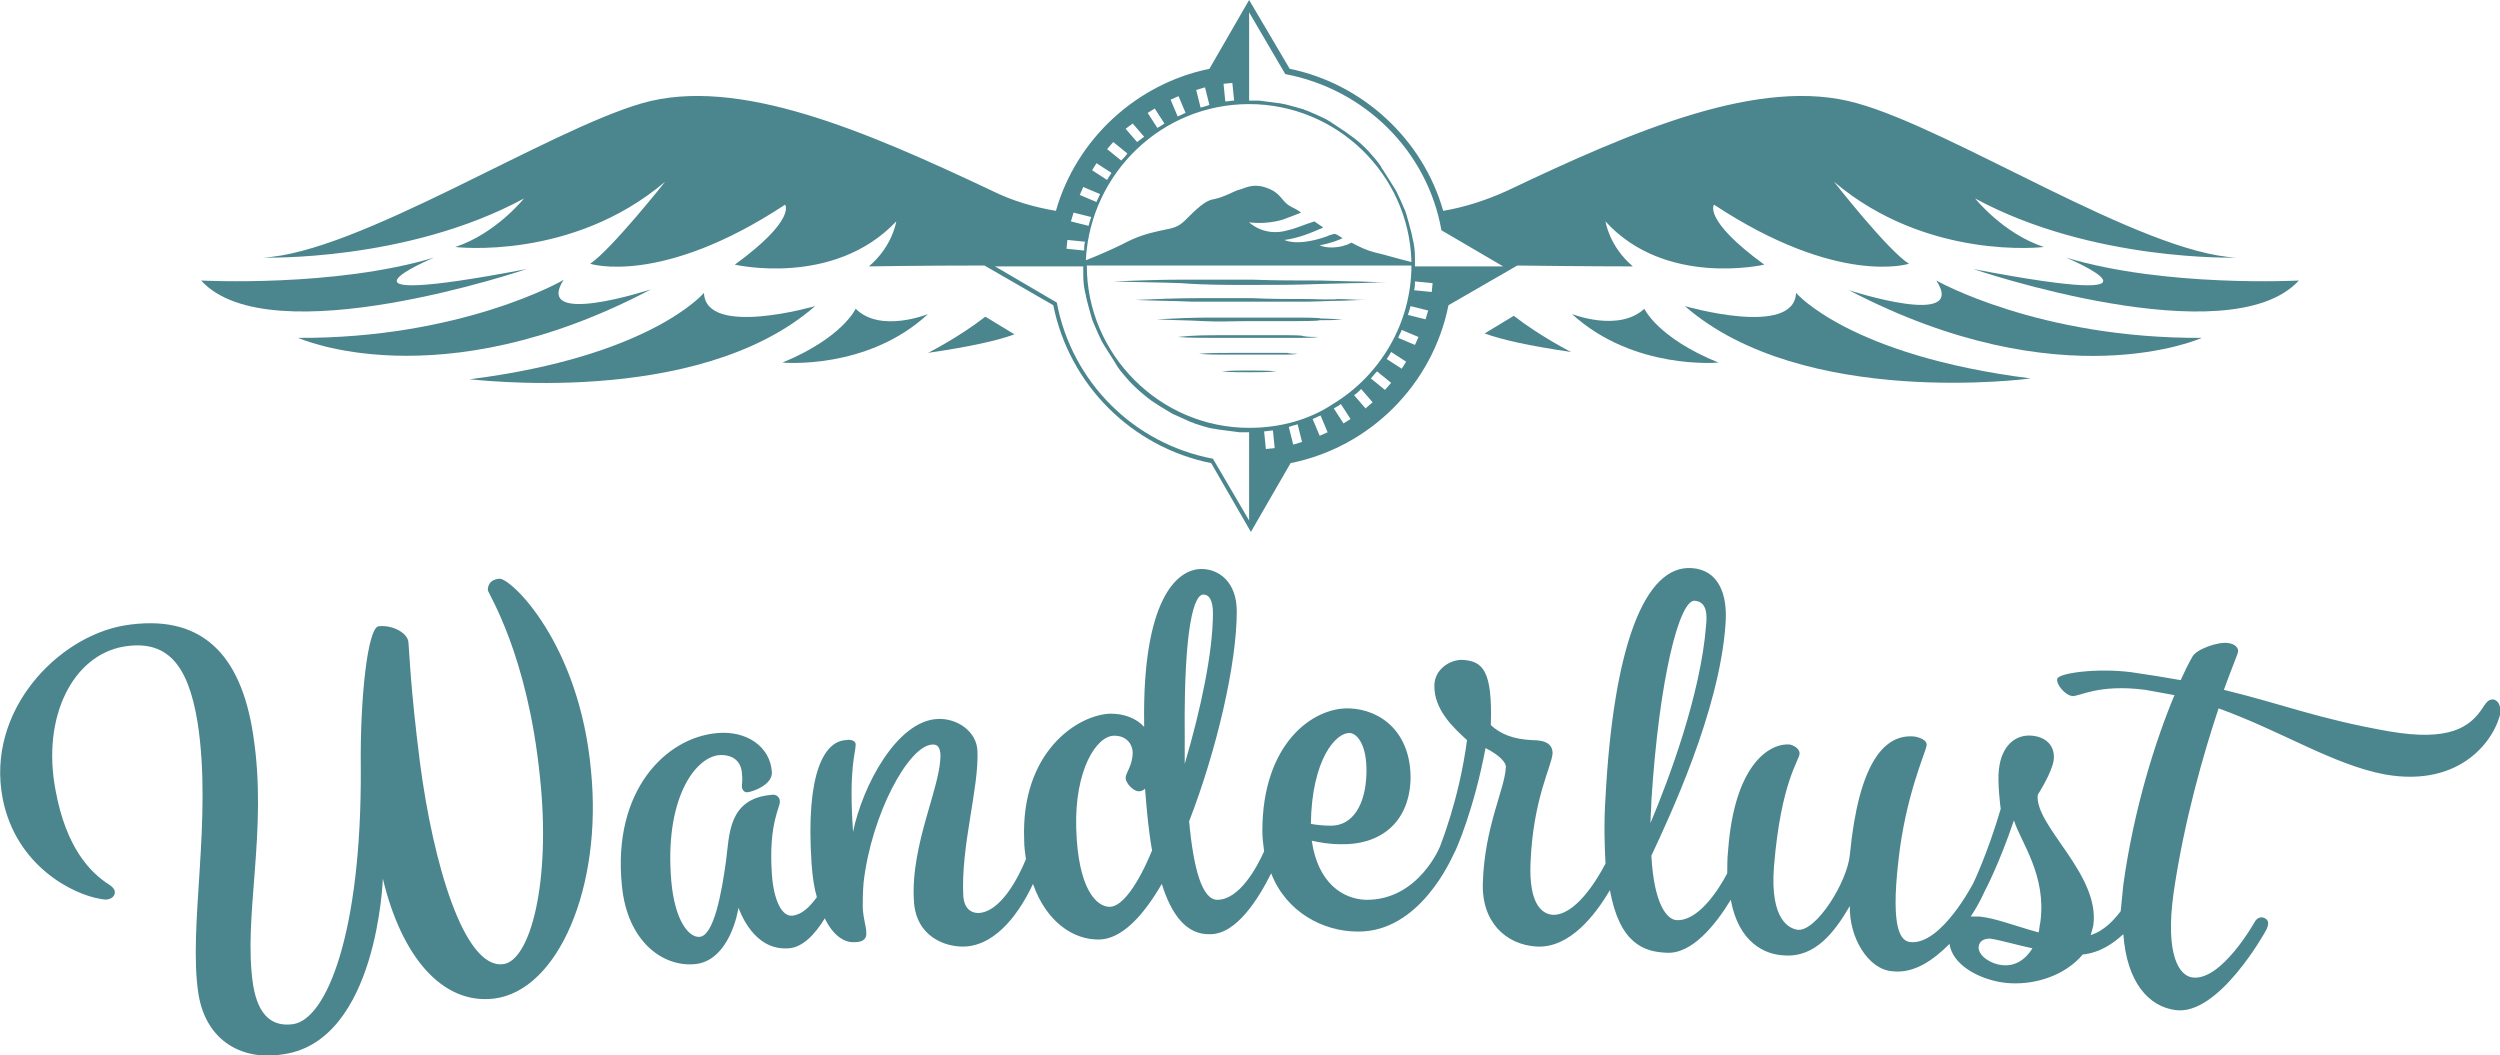 <svg enable-background="new 0 0 283.4 119.6" height="119.6" viewBox="0 0 283.4 119.6" width="283.4" xmlns="http://www.w3.org/2000/svg"><g fill="#4b858e"><path d="m92.4 34.7s-12.4 3.6-12.6-1.5c0 0-6 7.2-26.6 9.8-.1-.1 25.8 3.4 39.2-8.3"/><path d="m33.8 38.3s15.9 7.2 40-5.5c0 0-13.4 4.4-9.9-1.1 0 .1-11.7 6.7-30.1 6.6"/><path d="m59.7 30.5c-25.1 4.8-10.5-1.3-10.5-1.3-11.3 3.4-26.4 2.6-26.4 2.6 7.8 8.6 36.9-1.3 36.9-1.3"/><path d="m105.2 35.6s-5.4 2.2-8.2-.6c0 0-1.5 3.3-8.3 6.1 0 0 9.6.9 16.5-5.5"/><path d="m111.7 35.9c-3.1 2.4-6.5 4.1-6.5 4.1 4.8-.7 7.9-1.4 9.8-2.1z"/><path d="m230.2 42.9c-20.6-2.6-26.6-9.7-26.6-9.7-.2 5.1-12.6 1.5-12.6 1.5 13.4 11.7 39.2 8.2 39.2 8.2"/><path d="m249.6 38.3c-18.5.1-30.1-6.5-30.1-6.5 3.6 5.5-9.9 1.1-9.9 1.1 24.1 12.6 40 5.4 40 5.4"/><path d="m223.7 30.5s29 9.9 36.9 1.3c0 0-15.1.8-26.4-2.6 0 0 14.6 6.1-10.5 1.3"/><path d="m186.4 35c-2.9 2.7-8.2.6-8.2.6 7 6.4 16.6 5.5 16.6 5.5-6.9-2.8-8.4-6.1-8.4-6.1"/><path d="m168.3 37.8c1.9.7 5 1.4 9.8 2.1 0 0-3.4-1.7-6.5-4.1z"/><path d="m56.6 65.6c-1.1.1-1.3.8-1.3 1.3.1.5 4.5 7.3 5.9 21.1 1.3 12-1.1 21-4.2 21.3-4.4.5-7.9-11.4-9.4-22.9-1.1-8.7-1.2-12.6-1.3-13.6-.1-1.1-1.9-2-3.4-1.8-1.2.2-2.1 8-2 16.1.1 18.7-3.9 28.5-7.7 29-2.2.3-3.9-.8-4.5-4.4-1.2-7.7 1.7-17.5 0-28.4-1.4-9.3-6-13.8-14.6-12.4-7.6 1.3-15.7 9.7-13.8 19.6 1.5 7.7 8 10.9 11.1 11.4.5.1.8.1 1 0 .4-.1.7-.5.6-.9 0-.2-.4-.6-.6-.7-2.2-1.4-4.9-4.2-6.1-10.7-1.6-8.4 2-15.3 7.7-16.3 4.8-.8 7.3 1.8 8.4 8.6 1.7 11-1.1 23.2.1 30.8.9 5.5 5.2 7.6 9.7 6.8 10.6-1.6 11.2-19.9 11.2-19.9 2.1 8.8 6.7 14.3 12.6 13.6 7.3-.9 12.3-12.7 11-25.8-1.3-14.5-9.1-21.9-10.4-21.8"/><path d="m282.7 79.3c-.6-.1-.9.4-1.3 1-1.4 2.1-3.7 3.8-10.6 2.6-8-1.4-12.1-3.1-18.7-4.7.9-2.5 1.6-4.1 1.6-4.3.1-.4-.3-.9-1.1-1-1.1-.2-3.7.7-4.1 1.6-.4.7-.8 1.5-1.3 2.6-1.7-.3-3.5-.6-5.6-.9-3.9-.5-8.4.1-8.4.8-.1.6.9 1.8 1.7 1.9s2.9-1.4 8.3-.7c1.1.2 2.2.4 3.3.6-2.1 5-4.6 12.8-5.8 21.5-.1 1.1-.2 2.1-.3 3-.7.9-1.8 2.2-3.4 2.7.1-.3.2-.7.3-1.1.8-5.8-6.7-11.3-6.3-14.8 0 0 1.6-2.5 1.8-3.9s-.6-2.6-2.4-2.8c-1.9-.2-3.5 1.1-3.8 3.8-.2 1.5.2 4.5.2 4.5-1.5 5.1-3.1 8.4-3.1 8.4s-3.6 7-7.1 6.7c-1.1-.1-2.3-1.3-1.4-9.2.8-7.4 3.1-12.3 3.2-13.1.1-.6-.8-.9-1.3-1-3.5-.4-6.4 3-7.4 13.4-.3 3.1-3.8 8.7-5.9 8.5-.8-.1-3.2-.9-2.7-7.2.8-9.7 2.9-12 2.9-12.8 0-.5-.6-.9-1.1-1-2.4-.2-6.3 2.4-7 12-.1.9-.1 1.8-.1 2.6-1.1 2.1-3.4 5.5-5.8 5.3-1-.1-2.5-1.7-2.8-7.3 2-4.3 7.7-16.3 8.4-26.2.3-3.6-.9-6.2-3.8-6.4-5.4-.4-8.9 9-9.8 26-.2 3-.1 5.5 0 7.5-1.1 2.1-3.5 5.9-6 5.8-1.2-.1-2.7-1.2-2.5-5.9.3-7.3 2.4-10.9 2.5-12.4 0-1-.7-1.5-2.3-1.5-2.2-.1-3.6-.7-4.7-1.7.2-6.2-.9-7.3-3.3-7.4-1.3 0-3 1-3.1 2.8-.1 2.9 2.3 5 3.7 6.3-.9 6.8-3 11.8-3 11.9s-2.5 6.3-8.5 6.2c-2.6-.1-5.4-1.9-6.1-6.7.9.2 2 .4 3.3.4 4.2.1 7.7-2.2 7.9-7.3.1-5.4-3.4-8-7-8.1-4.1-.1-9.8 4-9.8 13.9 0 .8.1 1.5.2 2.3-.8 1.8-2.8 5.5-5.3 5.5-1.7 0-2.7-3.4-3.2-8.9 3.1-8 5.4-17.8 5.4-23.8 0-3.3-2-4.8-4-4.8-2.9 0-6.7 3.7-6.5 17.5v.4c-.9-1-2.3-1.5-3.8-1.5-3.7.1-10.2 4.3-9.8 14.3 0 .8.1 1.5.2 2.2-.9 2.2-2.9 6-5.4 6.1-.9 0-1.6-.6-1.7-1.9-.3-5.7 1.8-12.3 1.6-16.5-.1-2.2-2.3-3.7-4.5-3.6-4.6.2-8.5 7.5-9.6 12.8-.5-7.3.3-8.9.3-9.9 0-.5-.7-.6-1.1-.5-2.4.1-4.6 3.6-3.9 14 .1 1.5.3 2.8.6 3.8-.8 1.1-1.7 2-2.8 2.1-1.2.1-2.1-1.8-2.3-4.7-.4-5.9 1-7.6.9-8.3 0-.4-.4-.8-.9-.7-5 .4-4.8 4.6-5.2 7.5-.5 3.7-1.4 8.5-3 8.6-1.2.1-2.8-1.8-3.2-6.3-.8-9.2 2.6-14 5.4-14.3 1.7-.1 2.5.8 2.6 2 .1.8 0 1.2 0 1.6 0 .2.2.7.7.6.7-.1 2.8-.9 2.7-2.3-.2-2.9-2.9-4.7-6.2-4.4-5.8.5-11.9 6.5-10.8 17.3.6 6.3 4.6 9.2 8.2 8.9 4-.3 5-6.1 5-6.4.2.4 1.7 4.9 5.7 4.6 1.6-.1 3-1.6 4.1-3.4.9 1.9 2.2 2.8 3.4 2.7.5 0 1.4-.1 1.3-1.1 0-.7-.3-1.3-.4-2.8 0-.8 0-1.7.1-2.9.9-7.7 5.1-15.5 7.8-15.6.3 0 .8 0 .9 1 .2 3.5-3.4 10.2-3 16.7.2 4.1 3.6 5.3 5.8 5.2 3.7-.2 6.3-4.1 7.7-7.1 1.5 4.3 4.6 6.4 7.6 6.3 2.4-.1 4.8-2.5 7-6.3 1.1 3.5 2.8 5.8 5.5 5.7 3 0 5.5-4.1 6.9-6.9 1.7 4.4 5.9 6.6 9.8 6.6 7 .1 10.6-8.2 10.9-8.8.3-.5 2.3-5.1 3.6-12 1.6.8 2.4 1.7 2.3 2.2-.1 2.4-2.4 6.7-2.6 13-.2 4.5 2.6 7.1 6.1 7.3 3.7.2 6.6-3.5 8.3-6.4 1.1 6.1 3.9 7 6.4 7.1 2.9.2 5.6-3.2 7.3-6 .9 4.9 3.9 6.2 6 6.3 3.6.3 5.8-2.7 7.5-5.6-.1 3.6 2.1 7.2 4.8 7.4 2.5.3 4.7-1.3 6.5-3.1.3 2.3 3.2 4 6.2 4.4 3.3.4 6.9-.8 8.9-3.2 2-.2 3.5-1.3 4.6-2.3.4 5.5 2.9 8.2 5.9 8.6 4.9.7 10.2-8.9 10.2-8.9s.3-.5.3-.8c.1-.4-.2-.7-.6-.8-.6-.1-.9.5-.9.5s-3.8 6.8-7.1 6.3c-1.4-.2-3.1-2.4-2.1-9.6 1.2-8.2 3.4-15.8 5.1-20.9 7.2 2.6 13 6.4 18.9 7.5 8.6 1.5 12.5-4 13.1-7.2-.1-.3-.1-1.1-.8-1.3m-156.9 23.5c-1.5 0-3.6-2-3.8-8.9-.2-6.6 2.3-10.5 4.3-10.5 1.6 0 2.1 1.2 2.1 1.9 0 1.5-.8 2.3-.8 2.9 0 .5.8 1.5 1.5 1.5.3 0 .5-.1.7-.3.2 2.5.4 4.8.8 7-1.6 3.9-3.4 6.4-4.8 6.4m8.5-19.6c-.1-12.4 1.1-15.8 2.1-15.8.7 0 1.1.7 1.1 2.1 0 4.5-1.4 11-3.2 17.1 0-1.2 0-2.3 0-3.4m18.7-.1c.8 0 2 1.3 1.9 4.6-.1 3.6-1.6 5.9-4 5.9-1 0-1.7-.1-2.3-.2.1-7.4 2.9-10.4 4.4-10.3m34.2 7.7c.9-14.1 3.2-22.8 4.9-22.7 1.5.1 1.4 1.8 1.3 2.8-.6 7.8-4.2 17.4-6.3 22.4 0-.9.1-1.7.1-2.5m39.7 18.6c-1.1-.1-2.7-1-2.6-2.1.1-.7.7-.9 1.3-.9 1.3.2 2.9.7 4.8 1.1-.8 1.3-2 2.1-3.5 1.9m4.4-4.9c-.1.4-.1.8-.2 1.2-2.6-.7-4.8-1.6-6.7-1.8-.4 0-.7 0-1 0 1-1.5 1.5-2.7 1.5-2.7.2-.4 1.7-3.2 3.4-8.2.8 2.5 3.7 6.2 3 11.5"/><path d="m141.7 32.3c2.6 0 5.2 0 7.7-.1 0 0 3.8-.1 3.9-.1 1.3 0 2.6-.1 3.9-.1-1.3 0-2.6-.1-3.8-.1 0 0-3.8-.1-3.8-.1-2.6 0-5.1 0-7.7-.1-2.6 0-5.1 0-7.7 0-2.7 0-5.3.1-8 .2 2.6.1 5.2.1 7.7.2 2.6.2 5.2.2 7.8.2"/><path d="m148.3 33.9c-2.1 0-4.2 0-6.3-.1-2.1 0-4.2 0-6.3 0-2.3 0-4.7.1-7 .2 2.2.1 4.3.1 6.5.2h6.5 6.5c.1 0 3.2-.1 3.3-.1 1.1 0 2.2-.1 3.3-.1-1.1 0-2.1-.1-3.2-.1-.2.1-3.2 0-3.3 0"/><path d="m147.1 36c-1.7 0-3.3 0-5 0s-3.3 0-5 0c-2 0-4 .1-6 .2 1.8.1 3.5.1 5.3.2s3.5 0 5.3 0h5.3c.1 0 2.5 0 2.6-.1.9 0 1.8 0 2.6-.1-.8 0-1.7-.1-2.5-.1-.1-.1-2.5-.1-2.6-.1"/><path d="m146 38c-1.2 0-2.4 0-3.7 0-1.2 0-2.4 0-3.7 0-1.7 0-3.4 0-5.1.2 1.3.1 2.7.1 4 .1h4 4 2c.7 0 1.3 0 2-.1-.6 0-1.2 0-1.8-.1 0-.1-1.6-.1-1.7-.1"/><path d="m144.8 40c-.8 0-1.6 0-2.4 0s-1.6 0-2.4 0c-1.4 0-2.7 0-4.1.1.9.1 1.9.1 2.8.1h2.8 2.8 1.4c.5 0 .9 0 1.4-.1-.4 0-.8 0-1.2-.1-.1 0-1 0-1.1 0"/><path d="m138.5 42.1c1 .1 2.1.1 3.1.1s2.1 0 3.1-.1c-1-.1-2.1-.1-3.1-.1s-2.1 0-3.1.1"/><path d="m253.5 29.2c-10.7-.5-32.1-14.5-43-17.5-10.9-3.1-25.3 3.1-39.6 9.9-2.4 1.1-4.9 1.9-7.3 2.3-2.3-8.1-9.1-14.4-17.4-16.1l-4.6-7.8-4.5 7.8c-8.3 1.7-15.1 8-17.4 16.1-2.4-.4-4.9-1.1-7.3-2.3-14.4-6.8-28.8-13-39.6-9.9s-32.3 17-43 17.5c0 0 16.3.5 29.6-6.7 0 0-3.2 4-7.8 5.5 0 0 13.2 1.6 23.8-7.4 0 0-6.1 7.7-8.5 9.3 0 0 8 2.6 22.1-6.7 0 0 1.3 1.7-5.7 6.8 0 0 11.2 2.6 18.3-4.9 0 0-.4 2.8-3.1 5.1 0 0 5.5-.1 13.1-.1l7.8 4.5c1.8 9 8.9 16.1 17.9 17.9l4.5 7.8 4.5-7.8c9-1.8 16.1-8.9 17.9-17.9l7.8-4.5c7.6.1 13.1.1 13.1.1-2.7-2.3-3.1-5.1-3.1-5.1 6.8 7.5 18 4.9 18 4.9-7-5.1-5.7-6.8-5.7-6.8 14.1 9.3 22.1 6.7 22.1 6.7-2.4-1.5-8.5-9.3-8.5-9.3 10.6 9 23.8 7.4 23.8 7.4-4.6-1.5-7.8-5.5-7.8-5.5 13.3 7.2 29.6 6.7 29.6 6.7m-111.9-17.4c9.9 0 18.1 7.9 18.4 17.8v.1c-1.3-.3-2.9-.8-4.2-1.1-.8-.2-1.7-.6-2.6-1.1-.1.1-.3.1-.4.2-.2.1-.4.1-.6.2-1.7.4-2.6-.1-2.6-.1 1.2-.2 2.2-.6 2.6-.8-.3-.2-.6-.4-.9-.5-.3.1-.5.1-.9.3-3.4 1.2-4.8.4-4.8.4 1.6-.2 3-.8 4.4-1.4-.1 0-.1-.1-.1-.1-.2-.1-.6-.4-.9-.6-1 .3-2.1.8-3 1-2.7.8-4.4-.9-4.4-.9s1.8.3 3.8-.3c.6-.2 1.3-.5 2.1-.8-.4-.3-.8-.5-1.2-.7-1.1-.6-1-1.5-2.7-2.1-1.6-.6-2.6.1-3.1.2s-1.8.9-3 1.1-2.7 2-3.4 2.6c-.8.7-1.5.7-2.8 1s-2.4.6-4.1 1.5c-1 .5-2.8 1.3-4.1 1.8v-.2c.6-9.7 8.6-17.5 18.5-17.5m-1.9-2.4.2 2c-.3 0-.7.1-1 .1l-.2-2zm-3.1.5.5 2c-.3.1-.6.2-1 .3l-.5-2zm-3 1 .8 1.9c-.3.1-.6.3-.9.4l-.8-1.9zm-2.7 1.4 1.1 1.7c-.3.2-.6.4-.8.5l-1.1-1.7zm-2.5 1.7 1.3 1.5c-.3.2-.5.4-.8.6l-1.3-1.5zm-2.2 2.1 1.6 1.3c-.2.3-.4.5-.7.8l-1.6-1.3zm-1.9 2.4 1.7 1.1c-.2.3-.4.6-.5.8l-1.7-1.1zm-1.5 2.7 1.9.8c-.1.3-.3.6-.4.9l-1.9-.8zm-1.1 2.9 2 .5c-.1.3-.2.6-.3 1l-2-.5zm-.7 3.1 2 .2c-.1.3-.1.7-.1 1l-2-.2zm20.6 31.8-4.1-7c-9-1.7-16-8.7-17.7-17.7l-7-4.1h10v.4.6c0 .8.1 1.6.3 2.3 0 .2.1.4.1.5.2.8.4 1.5.6 2.2.1.2.1.3.2.5.3.7.6 1.4.9 2 .1.2.2.3.3.5.4.6.8 1.3 1.2 1.9.1.2.2.3.3.5.4.6.9 1.1 1.4 1.7.1.1.3.3.4.4.5.5 1.1 1 1.6 1.4.1.1.3.2.4.3.6.4 1.2.8 1.9 1.2.2.1.3.2.5.3.7.3 1.3.6 2 .9.2.1.4.1.5.2.7.2 1.4.5 2.2.6.2 0 .4.1.6.1.8.1 1.5.2 2.3.3h.6.5zm1.9-8.1-.2-2c.3 0 .7-.1 1-.1l.2 2zm3.1-.5-.5-2c.3-.1.6-.2 1-.3l.5 2zm3-1-.8-1.9c.3-.1.6-.3.9-.4l.8 1.9zm-8-.9c-10.1 0-18.4-8.3-18.4-18.4h36.8c0 6.6-3.6 12.5-8.9 15.7-2.7 1.8-6 2.7-9.5 2.7m10.7-.5-1.1-1.7c.3-.2.6-.3.8-.5l1.1 1.7zm2.5-1.7-1.3-1.5c.3-.2.5-.4.8-.7l1.3 1.5zm2.2-2.1-1.6-1.3c.2-.2.4-.5.7-.8l1.6 1.3zm1.9-2.4-1.7-1.1c.2-.3.4-.6.5-.8l1.7 1.1zm1.5-2.7-1.9-.8c.1-.3.3-.6.4-.9l1.9.8zm1.2-2.9-2-.5c.1-.3.2-.6.3-1l2 .5zm.7-3.1-2-.2c.1-.3.1-.7.1-1l2 .2zm8.1-2.9h-10c0-.1 0-.3 0-.4 0-.2 0-.4 0-.6 0-.8-.1-1.6-.3-2.3 0-.2-.1-.4-.1-.5-.2-.8-.4-1.5-.6-2.2-.1-.2-.1-.4-.2-.5-.3-.7-.6-1.4-.9-2-.1-.2-.2-.3-.3-.5-.4-.6-.8-1.3-1.2-1.9-.1-.1-.2-.3-.3-.5-.4-.6-.9-1.1-1.4-1.7-.1-.1-.3-.3-.4-.4-.5-.5-1.1-1-1.7-1.4-.1-.1-.3-.2-.4-.3-.6-.4-1.2-.8-1.8-1.2-.2-.1-.3-.2-.5-.3-.6-.3-1.3-.6-2-.9-.2-.1-.4-.1-.5-.2-.7-.2-1.4-.4-2.2-.6-.2 0-.4-.1-.6-.1-.8-.1-1.5-.2-2.3-.3-.2 0-.4 0-.6 0s-.3 0-.5 0v-10l4.1 7c9 1.7 16.1 8.7 17.7 17.7z"/></g></svg>